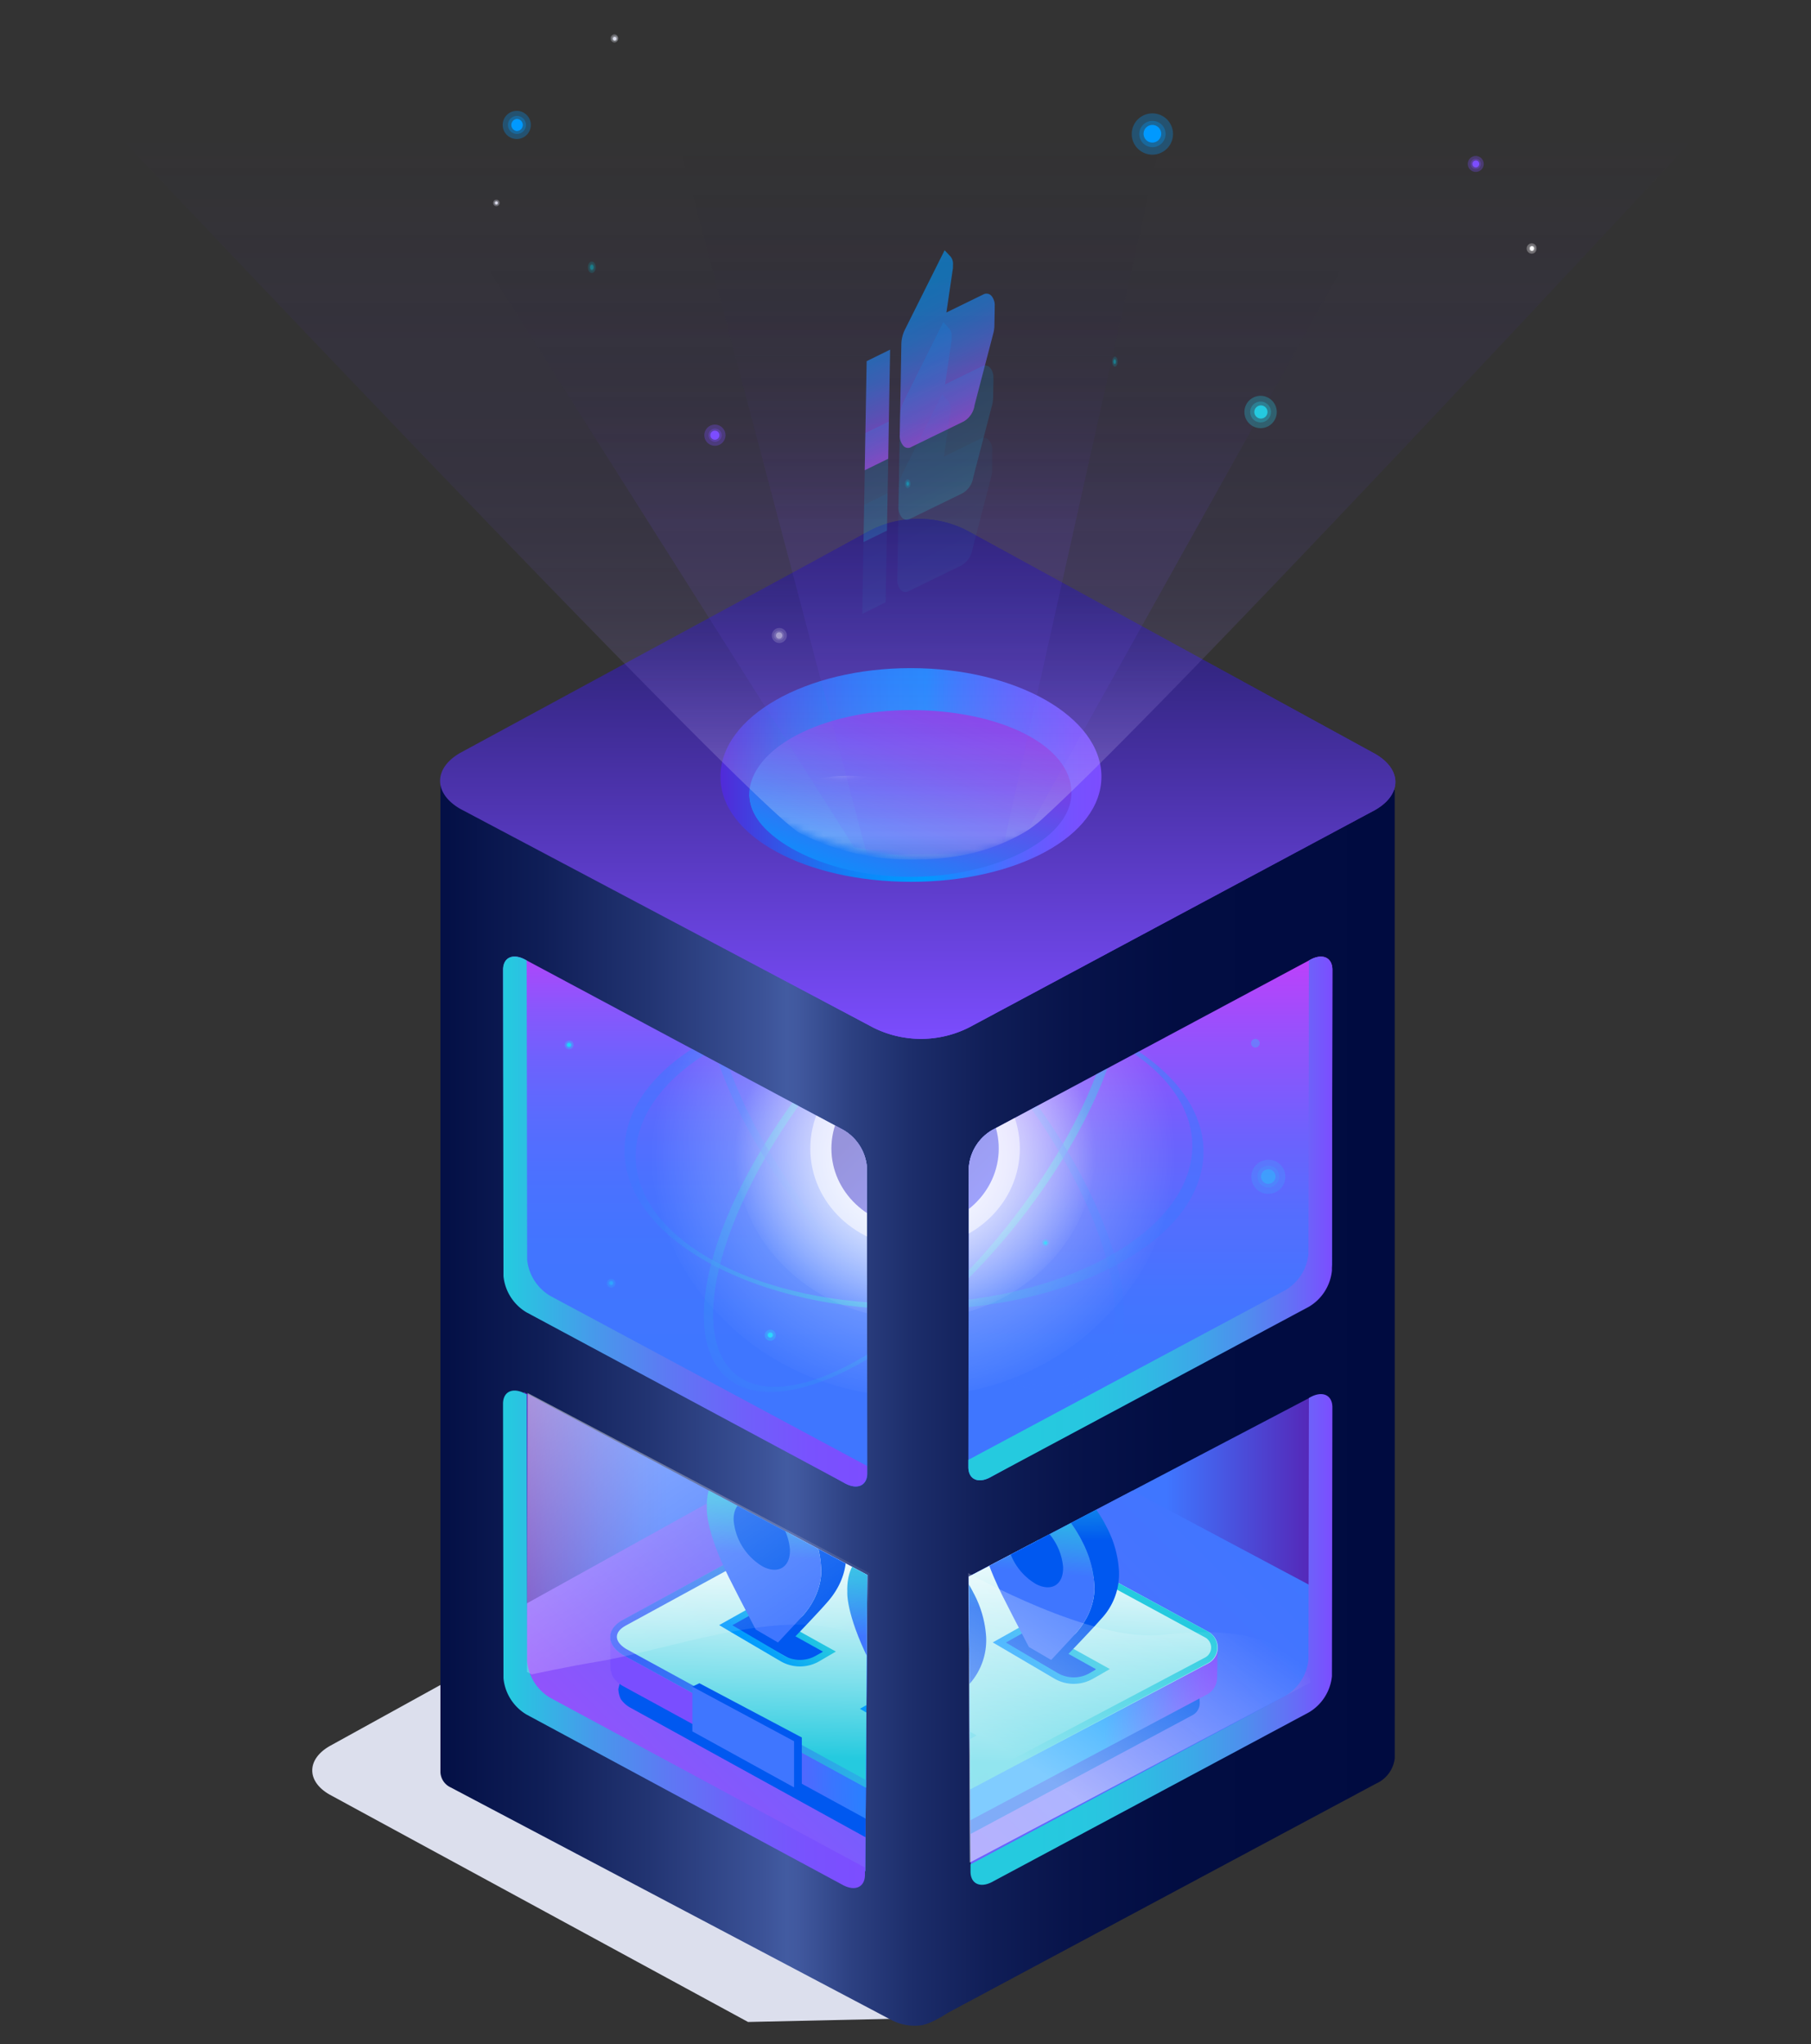 <svg xmlns="http://www.w3.org/2000/svg" xmlns:xlink="http://www.w3.org/1999/xlink" width="275.46" height="310.88" viewBox="0 0 275.46 310.88"><rect x="0" y="0" width="275.46" height="310.88" fill="#333333" stroke="none"/><defs><style>.cls-1{fill:url(#linear-gradient);}.cls-2{fill:none;}.cls-3{isolation:isolate;}.cls-4{fill:#dcdfed;}.cls-5{fill:url(#linear-gradient-2);}.cls-6{fill:url(#linear-gradient-3);}.cls-7{fill:url(#linear-gradient-4);}.cls-8{fill:url(#New_Gradient_Swatch_9);}.cls-9{fill:url(#linear-gradient-5);}.cls-10,.cls-11{fill:#1ed4fc;}.cls-10,.cls-11,.cls-24,.cls-25,.cls-27,.cls-28,.cls-29,.cls-71,.cls-72,.cls-73,.cls-74{mix-blend-mode:color-dodge;}.cls-10,.cls-24,.cls-68,.cls-71,.cls-73,.cls-75,.cls-78,.cls-80,.cls-82{opacity:0.3;}.cls-12{fill:url(#linear-gradient-6);}.cls-13{fill:url(#linear-gradient-7);}.cls-14{fill:url(#linear-gradient-8);}.cls-15{fill:url(#linear-gradient-9);}.cls-16{fill:url(#New_Gradient_Swatch_2);}.cls-17,.cls-21,.cls-22,.cls-23{mix-blend-mode:screen;}.cls-17{fill:url(#New_Gradient_Swatch_15);}.cls-18,.cls-21,.cls-23{opacity:0.75;}.cls-18{fill:url(#New_Gradient_Swatch_15-2);}.cls-19{fill:url(#New_Gradient_Swatch_15-3);}.cls-20{opacity:0.65;}.cls-21{fill:url(#New_Gradient_Swatch_15-4);}.cls-22{fill:url(#New_Gradient_Swatch_15-5);}.cls-23{fill:url(#New_Gradient_Swatch_15-6);}.cls-24,.cls-25{fill:#dddfed;}.cls-26{clip-path:url(#clip-path);}.cls-27,.cls-28,.cls-29,.cls-34{opacity:0.55;}.cls-27{fill:url(#linear-gradient-10);}.cls-28{fill:url(#linear-gradient-11);}.cls-29{fill:url(#linear-gradient-12);}.cls-30,.cls-31{opacity:0.5;}.cls-30{fill:url(#radial-gradient);}.cls-32{opacity:0.81;fill:url(#radial-gradient-2);}.cls-33{fill:url(#linear-gradient-13);}.cls-34,.cls-71,.cls-72,.cls-78,.cls-79{fill:#fff;}.cls-34{fill-rule:evenodd;}.cls-35{fill:#6532fd;opacity:0.13;}.cls-36{fill:url(#New_Gradient_Swatch_15-7);}.cls-37{fill:url(#New_Gradient_Swatch_15-8);}.cls-38{fill:url(#linear-gradient-14);}.cls-39{clip-path:url(#clip-path-2);}.cls-40{fill:url(#New_Gradient_Swatch_9-2);}.cls-41{fill:#0058f0;}.cls-42{fill:url(#linear-gradient-15);}.cls-43{fill:url(#linear-gradient-16);}.cls-44{fill:url(#linear-gradient-17);}.cls-45{fill:#3f76ff;}.cls-46{fill:url(#linear-gradient-18);}.cls-47{clip-path:url(#clip-path-3);}.cls-48{fill:#c83d70;}.cls-49{fill:url(#linear-gradient-19);}.cls-50{fill:url(#linear-gradient-20);}.cls-51{fill:url(#linear-gradient-21);}.cls-52{clip-path:url(#clip-path-4);}.cls-53{fill:url(#linear-gradient-22);}.cls-54{fill:url(#linear-gradient-23);}.cls-55{fill:url(#linear-gradient-24);}.cls-56{clip-path:url(#clip-path-5);}.cls-57{fill:url(#linear-gradient-25);}.cls-58{fill:url(#linear-gradient-26);}.cls-59{fill:url(#linear-gradient-27);}.cls-60{clip-path:url(#clip-path-6);}.cls-61{fill:url(#linear-gradient-28);}.cls-62{fill:url(#linear-gradient-29);}.cls-63{fill:url(#linear-gradient-30);}.cls-64{fill:url(#linear-gradient-31);}.cls-65{fill:url(#linear-gradient-32);}.cls-66{fill:url(#linear-gradient-33);}.cls-67{mask:url(#mask);}.cls-68{fill:url(#linear-gradient-34);}.cls-69{fill:url(#linear-gradient-35);}.cls-70{fill:url(#New_Gradient_Swatch_18);}.cls-73,.cls-74{fill:#00c7dc;}.cls-75,.cls-76{fill:#25cadf;}.cls-77{opacity:0.53;}.cls-80,.cls-81{fill:#7c4dff;}.cls-82,.cls-83{fill:#09f;}.cls-84{opacity:0.6;}.cls-85{fill:url(#linear-gradient-36);}.cls-86{opacity:0.15;}.cls-87{fill:url(#linear-gradient-37);}.cls-88{opacity:0.05;}.cls-89{fill:url(#linear-gradient-38);}</style><linearGradient id="linear-gradient" x1="126.1" y1="130.64" x2="126.1" y2="-30.4" gradientUnits="userSpaceOnUse"><stop offset="0"/><stop offset="0.05" stop-color="#2d2d2d"/><stop offset="0.13" stop-color="#646464"/><stop offset="0.2" stop-color="#949494"/><stop offset="0.27" stop-color="#bababa"/><stop offset="0.34" stop-color="#d8d8d8"/><stop offset="0.41" stop-color="#eee"/><stop offset="0.48" stop-color="#fbfbfb"/><stop offset="0.54" stop-color="#fff"/></linearGradient><linearGradient id="linear-gradient-2" x1="51.71" y1="196.11" x2="213.26" y2="196.11" gradientUnits="userSpaceOnUse"><stop offset="0.03" stop-color="#000b40"/><stop offset="0.1" stop-color="#041046"/><stop offset="0.19" stop-color="#0f1e57"/><stop offset="0.29" stop-color="#223472"/><stop offset="0.4" stop-color="#3c5398"/><stop offset="0.42" stop-color="#425ba1"/><stop offset="0.43" stop-color="#41599f"/><stop offset="0.48" stop-color="#2d4182"/><stop offset="0.54" stop-color="#1c2d6a"/><stop offset="0.61" stop-color="#101e57"/><stop offset="0.69" stop-color="#07134a"/><stop offset="0.79" stop-color="#020d42"/><stop offset="1" stop-color="#000b40"/></linearGradient><linearGradient id="linear-gradient-3" x1="104.23" y1="138.75" x2="104.23" y2="205.61" gradientUnits="userSpaceOnUse"><stop offset="0" stop-color="#d536f9"/><stop offset="0" stop-color="#d437f9"/><stop offset="0.11" stop-color="#ac47fb"/><stop offset="0.21" stop-color="#8b56fc"/><stop offset="0.33" stop-color="#6f61fd"/><stop offset="0.46" stop-color="#5a6bfe"/><stop offset="0.6" stop-color="#4b71ff"/><stop offset="0.76" stop-color="#4275ff"/><stop offset="1" stop-color="#3f76ff"/></linearGradient><linearGradient id="linear-gradient-4" x1="76.54" y1="185.76" x2="131.92" y2="185.76" gradientUnits="userSpaceOnUse"><stop offset="0.01" stop-color="#25cadf"/><stop offset="0.04" stop-color="#29c4e1"/><stop offset="0.25" stop-color="#4799eb"/><stop offset="0.46" stop-color="#5e78f4"/><stop offset="0.66" stop-color="#6f60fa"/><stop offset="0.84" stop-color="#7952fe"/><stop offset="1" stop-color="#7c4dff"/></linearGradient><linearGradient id="New_Gradient_Swatch_9" x1="458.32" y1="138.83" x2="458.32" y2="204.91" gradientTransform="matrix(-1, 0, 0, 1, 633.29, 0)" gradientUnits="userSpaceOnUse"><stop offset="0" stop-color="#d536f9"/><stop offset="0.08" stop-color="#c33efa"/><stop offset="0.29" stop-color="#9452fc"/><stop offset="0.5" stop-color="#6f61fd"/><stop offset="0.69" stop-color="#556dfe"/><stop offset="0.87" stop-color="#4574ff"/><stop offset="1" stop-color="#3f76ff"/></linearGradient><linearGradient id="linear-gradient-5" x1="147.29" y1="185.29" x2="202.66" y2="185.29" gradientUnits="userSpaceOnUse"><stop offset="0.18" stop-color="#25cadf"/><stop offset="0.34" stop-color="#28c6e0"/><stop offset="0.48" stop-color="#2fbbe3"/><stop offset="0.62" stop-color="#3ca8e8"/><stop offset="0.76" stop-color="#4f8eee"/><stop offset="0.9" stop-color="#666cf7"/><stop offset="1" stop-color="#7c4dff"/></linearGradient><linearGradient id="linear-gradient-6" x1="140.03" y1="60.29" x2="139.78" y2="186.23" gradientUnits="userSpaceOnUse"><stop offset="0" stop-color="#000a29"/><stop offset="0.78" stop-color="#7c4dff"/><stop offset="0.99" stop-color="#3f76ff"/></linearGradient><linearGradient id="linear-gradient-7" x1="139.71" y1="60.29" x2="139.46" y2="186.23" xlink:href="#linear-gradient-6"/><linearGradient id="linear-gradient-8" x1="147.35" y1="248.61" x2="199.19" y2="248.61" gradientUnits="userSpaceOnUse"><stop offset="0.58" stop-color="#3f76ff"/><stop offset="0.99" stop-color="#542aba"/><stop offset="1" stop-color="#5527b8"/></linearGradient><linearGradient id="linear-gradient-9" x1="152.25" y1="81.28" x2="132.42" y2="137.31" gradientUnits="userSpaceOnUse"><stop offset="0.01" stop-color="#fff"/><stop offset="0.04" stop-color="#e4dbff"/><stop offset="0.13" stop-color="#a080fe"/><stop offset="0.2" stop-color="#6532fd"/><stop offset="0.21" stop-color="#6732fb"/><stop offset="0.4" stop-color="#8c2de2"/><stop offset="0.48" stop-color="#8334e4"/><stop offset="0.61" stop-color="#6b46e9"/><stop offset="0.77" stop-color="#4465f1"/><stop offset="0.96" stop-color="#0e8efc"/><stop offset="1" stop-color="#09f"/></linearGradient><linearGradient id="New_Gradient_Swatch_2" x1="109.58" y1="117.86" x2="167.48" y2="117.86" gradientUnits="userSpaceOnUse"><stop offset="0" stop-color="#512ad8"/><stop offset="0.03" stop-color="#4b32db"/><stop offset="0.19" stop-color="#2b5fea"/><stop offset="0.33" stop-color="#137ef6"/><stop offset="0.45" stop-color="#0592fd"/><stop offset="0.54" stop-color="#09f"/><stop offset="0.62" stop-color="#2184ff"/><stop offset="0.74" stop-color="#496dff"/><stop offset="0.84" stop-color="#655bff"/><stop offset="0.93" stop-color="#7651ff"/><stop offset="1" stop-color="#7c4dff"/></linearGradient><radialGradient id="New_Gradient_Swatch_15" cx="283.14" cy="3293.03" r="3.48" gradientTransform="translate(-145.71 -1334.41) scale(0.94 0.44)" gradientUnits="userSpaceOnUse"><stop offset="0" stop-color="#f5ffe8"/><stop offset="0.01" stop-color="#f5ffe8"/><stop offset="0.07" stop-color="#f5ffe8"/><stop offset="0.07" stop-color="#f5ffe8" stop-opacity="0.99"/><stop offset="0.09" stop-color="#f7ffed" stop-opacity="0.8"/><stop offset="0.12" stop-color="#f9fff0" stop-opacity="0.64"/><stop offset="0.14" stop-color="#fafff4" stop-opacity="0.48"/><stop offset="0.17" stop-color="#fbfff7" stop-opacity="0.35"/><stop offset="0.2" stop-color="#fdfff9" stop-opacity="0.24"/><stop offset="0.24" stop-color="#fdfffb" stop-opacity="0.15"/><stop offset="0.28" stop-color="#fefffd" stop-opacity="0.08"/><stop offset="0.32" stop-color="#fffffe" stop-opacity="0.04"/><stop offset="0.39" stop-color="#fff" stop-opacity="0.01"/><stop offset="0.55" stop-color="#fff" stop-opacity="0"/></radialGradient><radialGradient id="New_Gradient_Swatch_15-2" cx="291.25" cy="3298.12" r="13.34" xlink:href="#New_Gradient_Swatch_15"/><radialGradient id="New_Gradient_Swatch_15-3" cx="238.5" cy="2998.63" r="10.19" gradientTransform="translate(-91.59 -1279.85) scale(0.96 0.46)" xlink:href="#New_Gradient_Swatch_15"/><radialGradient id="New_Gradient_Swatch_15-4" cx="122.18" cy="3022.59" r="3.78" gradientTransform="matrix(-0.97, 0, 0, 0.46, 262.14, -1279.15)" xlink:href="#New_Gradient_Swatch_15"/><radialGradient id="New_Gradient_Swatch_15-5" cx="184.04" cy="3292.88" r="5.32" gradientTransform="matrix(-0.94, 0, 0, 0.44, 318.17, -1334.41)" xlink:href="#New_Gradient_Swatch_15"/><radialGradient id="New_Gradient_Swatch_15-6" cx="172.7" cy="3288.02" r="8.06" gradientTransform="matrix(-0.94, 0, 0, 0.44, 318.17, -1334.41)" xlink:href="#New_Gradient_Swatch_15"/><clipPath id="clip-path"><path class="cls-2" d="M76.61,187.57l-.07-40.08c0-1.93,1.56-2.59,3.49-1.48l48.32,25.86a7.25,7.25,0,0,1,3.5,5.5l.07,42c0,1.92-1.56,2.58-3.49,1.47L80.1,193.07A7.24,7.24,0,0,1,76.61,187.57Zm126,0,.07-40.08c0-1.93-1.56-2.59-3.48-1.48l-48.33,25.86a7.21,7.21,0,0,0-3.49,5.5l-.07,42c0,1.92,1.56,2.58,3.48,1.47l48.33-27.74A7.21,7.21,0,0,0,202.59,187.57Z"/></clipPath><linearGradient id="linear-gradient-10" x1="109.31" y1="216.15" x2="173.77" y2="126.98" gradientUnits="userSpaceOnUse"><stop offset="0" stop-color="#3f76ff"/><stop offset="0.5" stop-color="#25cadf"/><stop offset="1" stop-color="#3f76ff"/></linearGradient><linearGradient id="linear-gradient-11" x1="18.99" y1="-4.14" x2="122.89" y2="150.96" xlink:href="#linear-gradient-10"/><linearGradient id="linear-gradient-12" x1="103.21" y1="161.55" x2="173.97" y2="188.22" xlink:href="#linear-gradient-10"/><radialGradient id="radial-gradient" cx="138.94" cy="328.21" r="39.85" gradientTransform="translate(0 -135.75) scale(1 0.95)" gradientUnits="userSpaceOnUse"><stop offset="0.16" stop-color="#fff"/><stop offset="1" stop-color="#fff" stop-opacity="0"/></radialGradient><radialGradient id="radial-gradient-2" cx="139.18" cy="328.15" r="27.47" gradientTransform="translate(0 -135.75) scale(1 0.95)" gradientUnits="userSpaceOnUse"><stop offset="0.24" stop-color="#fff"/><stop offset="0.33" stop-color="#fff" stop-opacity="0.91"/><stop offset="0.52" stop-color="#fff" stop-opacity="0.68"/><stop offset="0.78" stop-color="#fff" stop-opacity="0.32"/><stop offset="1" stop-color="#fff" stop-opacity="0"/></radialGradient><linearGradient id="linear-gradient-13" x1="130.89" y1="166.36" x2="149.27" y2="184.73" gradientUnits="userSpaceOnUse"><stop offset="0.14" stop-color="#2b33a6"/><stop offset="1" stop-color="#3c5afc"/></linearGradient><radialGradient id="New_Gradient_Swatch_15-7" cx="-5335.33" cy="-141.3" r="6.37" gradientTransform="matrix(-0.99, -0.13, -0.13, 0.99, -5205.06, -363.33)" xlink:href="#New_Gradient_Swatch_15"/><radialGradient id="New_Gradient_Swatch_15-8" cx="-5412.89" cy="-132" r="4.62" gradientTransform="matrix(-0.99, -0.13, -0.13, 0.99, -5205.06, -363.33)" xlink:href="#New_Gradient_Swatch_15"/><linearGradient id="linear-gradient-14" x1="783.78" y1="248.12" x2="836.03" y2="248.12" gradientTransform="matrix(-1, 0, 0, 1, 915.7, 0)" gradientUnits="userSpaceOnUse"><stop offset="0.58" stop-color="#3f76ff"/><stop offset="0.66" stop-color="#416ff8"/><stop offset="0.78" stop-color="#475ae6"/><stop offset="0.93" stop-color="#503ac9"/><stop offset="1" stop-color="#5527b8"/></linearGradient><clipPath id="clip-path-2"><path class="cls-2" d="M199.17,257l-51.51,27.67-.31-44.92,51.84-27.18Zm-119.48-.74,51.92,28.31.31-45.07L79.67,211.68Z"/></clipPath><linearGradient id="New_Gradient_Swatch_9-2" x1="77.56" y1="313.47" x2="176.27" y2="214.75" gradientTransform="matrix(1, 0, 0, 1, 0, 0)" xlink:href="#New_Gradient_Swatch_9"/><linearGradient id="linear-gradient-15" x1="-3179.54" y1="214.18" x2="-3271.99" y2="211.52" gradientTransform="matrix(-1, -0.03, 0, 1, -3086.48, -44.31)" gradientUnits="userSpaceOnUse"><stop offset="0.22" stop-color="#7a4eff"/><stop offset="0.26" stop-color="#675aff"/><stop offset="0.36" stop-color="#3a75ff"/><stop offset="0.46" stop-color="#1b89ff"/><stop offset="0.53" stop-color="#0795ff"/><stop offset="0.58" stop-color="#09f"/><stop offset="0.81" stop-color="#09f"/><stop offset="0.82" stop-color="#0794ff"/><stop offset="0.88" stop-color="#3976ff"/><stop offset="0.93" stop-color="#5e60ff"/><stop offset="0.97" stop-color="#7452ff"/><stop offset="1" stop-color="#7c4dff"/></linearGradient><linearGradient id="linear-gradient-16" x1="94.65" y1="219.1" x2="94.65" y2="182.38" gradientTransform="matrix(1, 0.03, 0, 1, 44.36, 45.73)" gradientUnits="userSpaceOnUse"><stop offset="0" stop-color="#25cadf"/><stop offset="0.07" stop-color="#3acfe2"/><stop offset="0.32" stop-color="#7fe0ec"/><stop offset="0.55" stop-color="#b6edf4"/><stop offset="0.75" stop-color="#def7fa"/><stop offset="0.9" stop-color="#f6fdfe"/><stop offset="1" stop-color="#fff"/></linearGradient><linearGradient id="linear-gradient-17" x1="92.82" y1="249.15" x2="185.21" y2="249.15" gradientUnits="userSpaceOnUse"><stop offset="0" stop-color="#3c5afc"/><stop offset="0.01" stop-color="#3b5dfb"/><stop offset="0.21" stop-color="#328cef"/><stop offset="0.39" stop-color="#2baee6"/><stop offset="0.53" stop-color="#27c2e1"/><stop offset="0.63" stop-color="#25cadf"/></linearGradient><linearGradient id="linear-gradient-18" x1="135.08" y1="242.46" x2="141.93" y2="235.61" gradientUnits="userSpaceOnUse"><stop offset="0.11" stop-color="#09f"/><stop offset="1" stop-color="#25cadf"/></linearGradient><clipPath id="clip-path-3"><polygon class="cls-2" points="114.7 225.82 156.45 250.12 156.45 220.7 114.7 196.4 114.7 225.82"/></clipPath><linearGradient id="linear-gradient-19" x1="-4571.12" y1="391.57" x2="-4570.16" y2="421.98" gradientTransform="matrix(-1, 0.05, 0.03, 1, -4441.56, 32.23)" gradientUnits="userSpaceOnUse"><stop offset="0.01" stop-color="#dcdfed"/><stop offset="0.08" stop-color="#c2dceb"/><stop offset="0.22" stop-color="#81d5e6"/><stop offset="0.4" stop-color="#25cadf"/><stop offset="0.52" stop-color="#1db1e3"/><stop offset="0.78" stop-color="#0870ec"/><stop offset="0.87" stop-color="#0058f0"/></linearGradient><linearGradient id="linear-gradient-20" x1="4552.12" y1="422.65" x2="4555.31" y2="399.32" gradientTransform="matrix(1, -0.05, 0.03, 1, -4428.67, 31.63)" gradientUnits="userSpaceOnUse"><stop offset="0.01" stop-color="#3f76ff"/><stop offset="0.19" stop-color="#3498f2"/><stop offset="0.36" stop-color="#2cb4e8"/><stop offset="0.52" stop-color="#27c4e1"/><stop offset="0.64" stop-color="#25cadf"/><stop offset="1" stop-color="#fff"/></linearGradient><linearGradient id="linear-gradient-21" x1="156.45" y1="255.21" x2="163.3" y2="248.36" xlink:href="#linear-gradient-18"/><clipPath id="clip-path-4"><polygon class="cls-2" points="136.07 238.56 177.82 262.87 177.82 233.45 136.07 209.15 136.07 238.56"/></clipPath><linearGradient id="linear-gradient-22" x1="-4592.06" y1="405.31" x2="-4591.11" y2="435.72" xlink:href="#linear-gradient-19"/><linearGradient id="linear-gradient-23" x1="4573.06" y1="436.38" x2="4576.26" y2="413.05" xlink:href="#linear-gradient-20"/><linearGradient id="linear-gradient-24" x1="114.91" y1="252.55" x2="121.76" y2="245.7" xlink:href="#linear-gradient-18"/><clipPath id="clip-path-5"><polygon class="cls-2" points="94.52 235.91 136.27 260.21 136.27 230.79 94.52 206.49 94.52 235.91"/></clipPath><linearGradient id="linear-gradient-25" x1="-4550.64" y1="400.72" x2="-4549.69" y2="431.13" xlink:href="#linear-gradient-19"/><linearGradient id="linear-gradient-26" x1="4531.64" y1="431.79" x2="4534.83" y2="408.46" xlink:href="#linear-gradient-20"/><linearGradient id="linear-gradient-27" x1="136.27" y1="265.3" x2="143.12" y2="258.45" xlink:href="#linear-gradient-18"/><clipPath id="clip-path-6"><polygon class="cls-2" points="115.89 248.65 157.64 272.96 157.64 243.54 115.89 219.23 115.89 248.65"/></clipPath><linearGradient id="linear-gradient-28" x1="-4571.59" y1="414.45" x2="-4570.63" y2="444.86" xlink:href="#linear-gradient-19"/><linearGradient id="linear-gradient-29" x1="4552.59" y1="445.53" x2="4555.78" y2="422.2" xlink:href="#linear-gradient-20"/><linearGradient id="linear-gradient-30" x1="76.54" y1="249.26" x2="131.62" y2="249.26" xlink:href="#linear-gradient-4"/><linearGradient id="linear-gradient-31" x1="147.62" y1="249.31" x2="202.66" y2="249.31" xlink:href="#linear-gradient-5"/><linearGradient id="linear-gradient-32" x1="775.38" y1="283.69" x2="835.25" y2="283.69" gradientTransform="matrix(-0.56, -0.83, 0.83, -0.56, 315.79, 1061.28)" gradientUnits="userSpaceOnUse"><stop offset="0" stop-color="#fff" stop-opacity="0"/><stop offset="0.39" stop-color="#fff" stop-opacity="0.2"/><stop offset="1" stop-color="#fff" stop-opacity="0.5"/></linearGradient><linearGradient id="linear-gradient-33" x1="415.08" y1="115.79" x2="468.67" y2="115.79" gradientTransform="matrix(-0.56, 0.83, 0.83, 0.56, 315.79, -168.9)" gradientUnits="userSpaceOnUse"><stop offset="0" stop-color="#fff" stop-opacity="0"/><stop offset="0.26" stop-color="#fff" stop-opacity="0.2"/><stop offset="0.67" stop-color="#fff" stop-opacity="0.5"/></linearGradient><mask id="mask" x="-47.27" y="-30.4" width="346.74" height="163.39" maskUnits="userSpaceOnUse"><path class="cls-1" d="M-47.27-8.39S99-30.4,141.46-30.4s158,29.3,158,29.3L202.52,93s-36.17,36.91-61.06,37.64c-32,.95-63.32-40.75-63.32-40.75Z"/></mask><linearGradient id="linear-gradient-34" x1="137.88" y1="155.15" x2="137.88" y2="20.66" gradientUnits="userSpaceOnUse"><stop offset="0.08" stop-opacity="0.6"/><stop offset="0.21" stop-color="#fff"/><stop offset="0.27" stop-color="#d6cdf6" stop-opacity="0.81"/><stop offset="0.34" stop-color="#b3a2ee" stop-opacity="0.65"/><stop offset="0.41" stop-color="#957de7" stop-opacity="0.51"/><stop offset="0.48" stop-color="#7c5fe2" stop-opacity="0.4"/><stop offset="0.55" stop-color="#6948dd" stop-opacity="0.31"/><stop offset="0.62" stop-color="#5c37da" stop-opacity="0.25"/><stop offset="0.69" stop-color="#542dd9" stop-opacity="0.21"/><stop offset="0.77" stop-color="#512ad8" stop-opacity="0.2"/><stop offset="1" stop-color="#512ad8" stop-opacity="0"/></linearGradient><linearGradient id="linear-gradient-35" x1="-3507.35" y1="130.01" x2="-3507.35" y2="18.38" gradientTransform="matrix(-1, 0, 0, 1, -3367.56, 0)" gradientUnits="userSpaceOnUse"><stop offset="0.42" stop-color="#7c4dff" stop-opacity="0.1"/><stop offset="0.75" stop-color="#24164a" stop-opacity="0.03"/><stop offset="1" stop-opacity="0"/></linearGradient><linearGradient id="New_Gradient_Swatch_18" x1="-3505.18" y1="132.99" x2="-3505.18" y2="4.45" gradientTransform="matrix(-1, 0, 0, 1, -3367.56, 0)" gradientUnits="userSpaceOnUse"><stop offset="0.42" stop-color="#7c4dff" stop-opacity="0.1"/><stop offset="0.62" stop-color="#24164a" stop-opacity="0.03"/><stop offset="0.76" stop-opacity="0"/></linearGradient><linearGradient id="linear-gradient-36" x1="151.32" y1="685.41" x2="151.32" y2="658.72" gradientTransform="matrix(0.97, -0.48, -0.02, 1.04, 6.62, -572.18)" gradientUnits="userSpaceOnUse"><stop offset="0" stop-color="#d536f9"/><stop offset="0.02" stop-color="#cf39f9"/><stop offset="0.16" stop-color="#9852fb"/><stop offset="0.31" stop-color="#6a68fc"/><stop offset="0.45" stop-color="#447afd"/><stop offset="0.59" stop-color="#2687fe"/><stop offset="0.73" stop-color="#1191ff"/><stop offset="0.87" stop-color="#0497ff"/><stop offset="1" stop-color="#09f"/></linearGradient><linearGradient id="linear-gradient-37" x1="151.32" y1="695.94" x2="151.32" y2="669.26" gradientTransform="matrix(0.97, -0.48, -0.02, 1.04, 6.62, -572.18)" gradientUnits="userSpaceOnUse"><stop offset="0" stop-color="#22fbfd"/><stop offset="0.18" stop-color="#17dcfe"/><stop offset="0.39" stop-color="#0dbffe"/><stop offset="0.6" stop-color="#06aaff"/><stop offset="0.81" stop-color="#019dff"/><stop offset="1" stop-color="#09f"/></linearGradient><linearGradient id="linear-gradient-38" x1="151.32" y1="706.48" x2="151.32" y2="679.8" xlink:href="#linear-gradient-37"/></defs><g class="cls-3"><g id="Top_Glow" data-name="Top Glow"><path class="cls-4" d="M186.3,274.52c3.53,2,3.55,5.35,0,7.39l-46.68,25-25.84.57L50.15,272.91c-3.53-2-3.55-5.35,0-7.39L103.67,236a14,14,0,0,1,12.75,0Z"/><path class="cls-5" d="M212.14,120.14,187.82,109,146.41,85.12c-2.35-1.36-6.46-1.19-9.17.38L92.83,111.2l-25.84,7V269.48h0a2.68,2.68,0,0,0,1.56,2.33l67,35.35A7.58,7.58,0,0,0,140,308c1.58-.16,4.19-1.92,4.19-1.92l65.12-34.85a4.82,4.82,0,0,0,2.84-3.89Z"/><path class="cls-6" d="M128.35,171.87a7.25,7.25,0,0,1,3.5,5.5l.07,46.66c0,1.93-1.56,2.59-3.49,1.48L80.1,197.77a7.24,7.24,0,0,1-3.49-5.5l-.07-44.78c0-1.93,1.56-2.59,3.49-1.48"/><path class="cls-7" d="M83.67,197.05a7.24,7.24,0,0,1-3.49-5.5l-.07-45.49L80,146c-1.93-1.11-3.49-.45-3.49,1.48l.07,46.59a7.24,7.24,0,0,0,3.49,5.49l48.33,25.94c1.93,1.11,3.49.45,3.49-1.48v-1.09Z"/><path class="cls-8" d="M202.59,192.27l.07-44.78c0-1.93-1.56-2.59-3.48-1.48l-48.33,25.86a7.21,7.21,0,0,0-3.49,5.5l-.07,45.72c0,1.93,1.56,2.59,3.48,1.48l48.33-26.8A7.21,7.21,0,0,0,202.59,192.27Z"/><path class="cls-9" d="M195.53,196.18a7.21,7.21,0,0,0,3.49-5.49l.07-44.63.09-.05c1.92-1.11,3.48-.45,3.48,1.48l-.07,45.72a7.21,7.21,0,0,1-3.49,5.5l-48.33,25.86c-1.92,1.11-3.48.45-3.48-1.48V222Z"/><path class="cls-10" d="M87.24,158.9a.67.67,0,1,1-.67-.67A.67.67,0,0,1,87.24,158.9Z"/><path class="cls-10" d="M87,158.9a.43.43,0,1,1-.43-.43A.42.42,0,0,1,87,158.9Z"/><path class="cls-11" d="M86.85,158.9a.28.28,0,0,1-.28.28.29.29,0,1,1,0-.57A.28.28,0,0,1,86.85,158.9Z"/><path class="cls-12" d="M209.18,114.65c4.07,2.35,4.09,6.16,0,8.51l-61.74,33.06a16.21,16.21,0,0,1-14.7,0L70.65,123.16c-4.07-2.35-4.09-6.16-.05-8.51l61.74-34a16.21,16.21,0,0,1,14.7,0Z"/><path class="cls-13" d="M209.18,114.65c4.07,2.35,4.09,6.16,0,8.51l-61.74,33.06a16.21,16.21,0,0,1-14.7,0L70,123c-4.07-2.35-4.09-6.16,0-8.51l62.37-33.81a16.21,16.21,0,0,1,14.7,0Z"/><polygon class="cls-14" points="199.17 256.99 147.66 284.66 147.35 239.74 199.19 212.56 199.17 256.99"/><path class="cls-15" d="M163.12,120c0,7.75-11,14-24.59,14-11.74,0-21.75-4.79-24.2-11.06a7.17,7.17,0,0,1-.4-2.87c0-7.74,11-14.11,24.6-14.11S163.12,112.27,163.12,120Z"/><path class="cls-16" d="M138.53,101.6c-16,0-28.95,7.39-28.95,16.5s13,16,29,16,28.95-6.91,28.95-16S154.52,101.6,138.53,101.6Zm0,31.75c-13.58,0-24.59-6.36-24.59-12.37,0-7.21,11.18-13,24.59-13,13.58,0,24.44,5.37,24.44,12.58S151,133.35,138.53,133.35Z"/><path class="cls-17" d="M124.69,121.63c0,.85-1.47,1.54-3.29,1.54s-3.28-.69-3.28-1.54,1.47-1.54,3.28-1.54S124.69,120.78,124.69,121.63Z"/><path class="cls-18" d="M141.64,123.88c0,3.26-5.64,5.9-12.59,5.9s-12.59-2.64-12.59-5.9,5.64-5.9,12.59-5.9S141.64,120.63,141.64,123.88Z"/><path class="cls-19" d="M148.23,113.78c0,2.61-4.4,4.73-9.83,4.73s-9.83-2.12-9.83-4.73S133,109,138.4,109,148.23,111.16,148.23,113.78Z"/><g class="cls-20"><path class="cls-21" d="M140.57,126.23c0,1,1.64,1.76,3.65,1.76s3.66-.79,3.66-1.76-1.64-1.76-3.66-1.76S140.57,125.26,140.57,126.23Z"/><path class="cls-22" d="M139.54,121.57c0,1.3,2.24,2.35,5,2.35s5-1,5-2.35-2.25-2.36-5-2.36S139.54,120.27,139.54,121.57Z"/><path class="cls-23" d="M147.65,119.42c0,2,3.4,3.56,7.6,3.56s7.61-1.59,7.61-3.56-3.41-3.57-7.61-3.57S147.65,117.45,147.65,119.42Z"/></g><path class="cls-24" d="M92.87,5.84a.62.62,0,0,1,.62-.62.63.63,0,0,1,0,1.25A.63.63,0,0,1,92.87,5.84Z"/><path class="cls-24" d="M93.1,5.84a.39.39,0,0,1,.39-.39.4.4,0,1,1,0,.79A.39.39,0,0,1,93.1,5.84Z"/><path class="cls-25" d="M93.23,5.84a.27.27,0,0,1,.53,0,.27.27,0,1,1-.53,0Z"/><g class="cls-26"><path class="cls-10" d="M118,203a.84.84,0,1,1-.83-.79A.82.82,0,0,1,118,203Z"/><path class="cls-10" d="M117.7,203a.54.54,0,0,1-1.07,0,.54.54,0,0,1,1.07,0Z"/><path class="cls-11" d="M117.52,203a.36.36,0,1,1-.35-.33A.35.35,0,0,1,117.52,203Z"/><path class="cls-27" d="M157.74,138.72c-14.3,2.53-34.28,20.85-44.62,40.92s-7.13,34.27,7.17,31.74,34.29-20.86,44.63-40.93S172.05,136.18,157.74,138.72Zm5.71,32c-10.12,19.65-29.27,37.52-42.77,39.91s-16.22-11.6-6.09-31.24,29.27-37.52,42.76-39.91S173.58,151.07,163.45,170.71Z"/><path class="cls-28" d="M164.92,179.64c-10.34-20.07-30.32-38.39-44.63-40.92s-17.51,11.67-7.17,31.73,30.32,38.39,44.62,40.93S175.26,199.7,164.92,179.64Zm-7.57,31c-13.49-2.39-32.64-20.26-42.77-39.91s-7.39-33.63,6.1-31.24,32.64,20.26,42.77,39.91S170.85,213,157.35,210.62Z"/><path class="cls-29" d="M170.06,158c-17.26-9.43-45.14-9.43-62.29,0s-17,24.7.21,34.12,45.14,9.42,62.28,0S187.31,167.41,170.06,158Zm-1.57,33.15c-16.79,9.23-43.59,9.5-59.86.61s-15.87-23.57.92-32.8,43.58-9.5,59.86-.61S185.27,181.92,168.49,191.14Z"/><path class="cls-30" d="M178.79,174.7c0,20.83-17.84,37.7-39.85,37.7s-39.86-16.87-39.86-37.7S116.93,137,138.94,137,178.79,153.89,178.79,174.7Z"/><g class="cls-31"><path class="cls-10" d="M195.5,178.82a2.59,2.59,0,1,1-2.59-2.45A2.52,2.52,0,0,1,195.5,178.82Z"/><path class="cls-10" d="M194.57,178.82a1.66,1.66,0,1,1-1.66-1.57A1.61,1.61,0,0,1,194.57,178.82Z"/><path class="cls-11" d="M194,178.82a1.1,1.1,0,1,1-1.1-1A1.07,1.07,0,0,1,194,178.82Z"/></g><g class="cls-31"><path class="cls-10" d="M93.62,195.11a.66.66,0,1,1-.66-.62A.64.64,0,0,1,93.62,195.11Z"/><path class="cls-10" d="M93.39,195.11a.43.43,0,1,1-.43-.4A.41.41,0,0,1,93.39,195.11Z"/><path class="cls-11" d="M93.24,195.11a.27.27,0,0,1-.28.27.27.27,0,1,1,0-.54A.27.27,0,0,1,93.24,195.11Z"/></g><path class="cls-10" d="M191.61,158.64a.66.66,0,0,1-1.32,0,.66.66,0,0,1,1.32,0Z"/><path class="cls-10" d="M159.53,189a.5.5,0,0,1-.51.48.48.48,0,1,1,0-1A.5.5,0,0,1,159.53,189Z"/><path class="cls-10" d="M159.35,189a.33.33,0,1,1-.33-.31A.32.32,0,0,1,159.35,189Z"/><path class="cls-11" d="M159.24,189a.21.21,0,0,1-.22.2.2.2,0,1,1,0-.4A.21.21,0,0,1,159.24,189Z"/><path class="cls-32" d="M166.66,174.65c0,14.35-12.3,26-27.48,26s-27.47-11.63-27.47-26,12.3-26,27.47-26S166.66,160.29,166.66,174.65Z"/><path class="cls-33" d="M151.91,174.65c0,6.64-5.7,12-12.73,12s-12.72-5.39-12.72-12,5.7-12,12.72-12S151.91,168,151.91,174.65Z"/><path class="cls-34" d="M139.18,159.58c8.8,0,15.94,6.74,15.94,15.07s-7.14,15.06-15.94,15.06-15.93-6.74-15.93-15.06S130.39,159.58,139.18,159.58Z"/><path class="cls-35" d="M151.91,174.65c0,6.64-5.7,12-12.73,12s-12.72-5.39-12.72-12,5.7-12,12.72-12S151.91,168,151.91,174.65Z"/><path class="cls-36" d="M98.54,174.84a6.37,6.37,0,1,0,7.13-5.51A6.37,6.37,0,0,0,98.54,174.84Z"/><path class="cls-37" d="M176,194.16a4.62,4.62,0,1,0,5.17-4A4.62,4.62,0,0,0,176,194.16Z"/></g><polygon class="cls-38" points="79.69 256.25 131.61 284.56 131.92 239.49 79.67 211.68 79.69 256.25"/><g class="cls-39"><g class="cls-3"><path class="cls-40" d="M206.13,244.73c3.17,1.82,3.18,12.34,0,23.07L129.7,313.7c-3.15-7.07-36.86-13.81-40-15.64L41.33,277.15c-3.17-1.83.4-11.95,3.55-13.78l71.67-39.74,30.85-2.9c3.15-1.83,8.27-3,11.43-1.17Z"/></g><path class="cls-41" d="M182.48,258.9a2.07,2.07,0,0,1-1,1.87L142.57,281.6c-2.35,1.3-6.62.28-9-1.15l-37.75-20.8a4.19,4.19,0,0,1-1.4-1.28,4.1,4.1,0,0,1-.37-1.51l.84-3.51,11.76-5.23,75.62,6.32Z"/><path class="cls-42" d="M185.12,255.2a2.88,2.88,0,0,1-1.46,2.44l-39.52,21a10.07,10.07,0,0,1-9.13-.26l-40.29-22A4.46,4.46,0,0,1,93.23,255a4.38,4.38,0,0,1-.4-1.6v-4.76L105.37,243l79.83,7.79Z"/><path class="cls-43" d="M183.86,248.18a2.73,2.73,0,0,1,0,4.73l-39.68,21a10.07,10.07,0,0,1-9.13-.26l-40.29-22c-2.53-1.53-2.54-3.9,0-5.28l41.46-22.63a2.74,2.74,0,0,1,2.7.05Z"/><path class="cls-44" d="M137.46,224.4h0a1.79,1.79,0,0,1,.91.25l45,24.39a1.75,1.75,0,0,1,.85,1.51,1.72,1.72,0,0,1-.85,1.47l-39.71,21a7.81,7.81,0,0,1-3.75.85,8.74,8.74,0,0,1-4.41-1.11l-40.25-22c-.92-.56-1.44-1.24-1.42-1.88s.49-1.2,1.35-1.68l41.46-22.62a1.73,1.73,0,0,1,.83-.21m0-1a2.77,2.77,0,0,0-1.31.33L94.69,246.36c-2.51,1.38-2.5,3.75,0,5.28l40.29,22a9.73,9.73,0,0,0,4.89,1.23,9,9,0,0,0,4.24-1l39.68-21a2.73,2.73,0,0,0,0-4.73l-45-24.4a2.67,2.67,0,0,0-1.39-.38Z"/><polygon class="cls-41" points="121.96 271.32 120.77 271.85 106.49 262.55 105.31 256.48 106.38 255.97 121.96 264.22 121.96 271.32"/><polygon class="cls-45" points="120.78 271.81 105.31 263.29 105.31 256.49 120.78 264.79 120.78 271.81"/><path class="cls-41" d="M131,237l10.19,5.69c.51.29,2.77-.4,3.27-.71l.92-.88-10.74-6.2Z"/><path class="cls-41" d="M131.64,237l7.79,4.58a4.9,4.9,0,0,0,5,0l1-.56-10.52-5.85Z"/><path class="cls-46" d="M134.85,235.23l10.52,5.85-1,.56a4.89,4.89,0,0,1-5,0L131.64,237l3.21-1.8m0-1.14-.48.27-3.21,1.8-1.51.86,1.49.88,7.8,4.58a5.9,5.9,0,0,0,6,0l.94-.55,1.51-.89-1.53-.85-10.52-5.85-.49-.27Z"/><g class="cls-47"><path class="cls-48" d="M130.08,213.61l.13-.08Z"/><path class="cls-49" d="M148.84,226.17a16.23,16.23,0,0,0-1.94-6.8,17.83,17.83,0,0,0-7.06-7.5c-2.26-1.17-4.29-1.27-5.79-.48l-3.73,2.08c1.5-.77,3.51-.66,5.75.5a17.92,17.92,0,0,1,7.17,7.71,16.08,16.08,0,0,1,1.83,6.59,9.9,9.9,0,0,1-2.76,7.32c-.56.64-1.49.61-2.4,1.8-1.48,1.93-2.94,3.9-2.94,3.9l3.76-2.1s3.87-4,5.34-5.7C149.34,229.76,148.84,226.17,148.84,226.17Z"/><path class="cls-50" d="M142.31,235.59a9.9,9.9,0,0,0,2.76-7.32c-.17-5.4-4.2-11.8-9-14.3-2.24-1.16-4.25-1.27-5.75-.5l-.11.06-.13.07c-1.56.94-2.48,2.89-2.39,5.63,0,0-.29,3.19,3.32,10.49,1.63,3.29,6,11.57,6,11.57S141.74,236.24,142.31,235.59Z"/><path class="cls-41" d="M140.33,225.54a9.06,9.06,0,0,0-4.43-7c-2.36-1.23-4.21-.08-4.13,2.58a9.1,9.1,0,0,0,4.43,7C138.57,229.36,140.42,228.2,140.33,225.54Z"/></g><path class="cls-41" d="M152.36,249.73l10.19,5.69c.51.29,2.77-.4,3.27-.71l.92-.88L156,247.63Z"/><path class="cls-41" d="M153,249.78l7.79,4.58a4.9,4.9,0,0,0,5,0l1-.56L156.22,248Z"/><path class="cls-51" d="M156.22,248l10.51,5.85-.94.55a4.86,4.86,0,0,1-2.47.68,5,5,0,0,1-2.52-.7L153,249.78l3.21-1.8m0-1.15-.48.28-3.21,1.8-1.52.85,1.5.88,7.8,4.58a5.8,5.8,0,0,0,3,.84,5.87,5.87,0,0,0,3-.81l1-.56,1.51-.88-1.53-.85L156.7,247.1l-.49-.27Z"/><g class="cls-52"><path class="cls-48" d="M151.44,226.35l.14-.07Z"/><path class="cls-53" d="M170.2,238.91a16.17,16.17,0,0,0-1.93-6.79,17.78,17.78,0,0,0-7.06-7.5c-2.27-1.18-4.29-1.28-5.79-.49l-3.73,2.08c1.49-.76,3.51-.66,5.75.51a17.92,17.92,0,0,1,7.17,7.71,16.08,16.08,0,0,1,1.83,6.59s.5,3.59-2.77,7.32c-.56.64-1.48.6-2.4,1.79-1.48,1.94-2.93,3.91-2.93,3.91l3.76-2.1s3.87-4,5.34-5.7A9.93,9.93,0,0,0,170.2,238.91Z"/><path class="cls-54" d="M163.67,248.34c3.27-3.73,2.77-7.32,2.77-7.32-.17-5.4-4.2-11.8-9-14.3-2.24-1.17-4.26-1.27-5.75-.51l-.11.07-.13.07c-1.56.94-2.48,2.89-2.39,5.63,0,0-.29,3.18,3.32,10.49,1.62,3.28,6,11.57,6,11.57S163.11,249,163.67,248.34Z"/><path class="cls-41" d="M161.7,238.29a9.07,9.07,0,0,0-4.43-7c-2.37-1.23-4.21-.07-4.13,2.59a9.07,9.07,0,0,0,4.43,7C159.93,242.11,161.78,241,161.7,238.29Z"/></g><path class="cls-41" d="M110.81,247.07l10.2,5.69c.5.29,2.76-.4,3.26-.71l.92-.88L114.45,245Z"/><path class="cls-41" d="M111.46,247.12l7.8,4.58a4.88,4.88,0,0,0,5,0l1-.56-10.52-5.85Z"/><path class="cls-55" d="M114.67,245.32l10.52,5.85-1,.56a4.87,4.87,0,0,1-5,0l-7.8-4.58,3.21-1.8m0-1.15-.49.28-3.21,1.8-1.51.85,1.5.89,7.79,4.57a5.87,5.87,0,0,0,6,0l.94-.55,1.52-.89-1.54-.85-10.51-5.85-.49-.28Z"/><g class="cls-56"><path class="cls-48" d="M109.9,223.69l.13-.07Z"/><path class="cls-57" d="M128.66,236.26a16.23,16.23,0,0,0-1.94-6.8,17.83,17.83,0,0,0-7.06-7.5c-2.26-1.17-4.29-1.27-5.79-.49l-3.73,2.09c1.5-.77,3.51-.66,5.75.5a17.86,17.86,0,0,1,7.17,7.71,15.92,15.92,0,0,1,1.83,6.59s.5,3.59-2.76,7.32c-.56.64-1.49.61-2.4,1.8-1.48,1.93-2.94,3.9-2.94,3.9l3.77-2.1s3.87-4,5.33-5.7C129.16,239.85,128.66,236.26,128.66,236.26Z"/><path class="cls-58" d="M122.13,245.68c3.26-3.73,2.76-7.32,2.76-7.32-.17-5.4-4.2-11.8-9-14.3-2.24-1.16-4.25-1.27-5.75-.5l-.11.06-.13.07c-1.55.94-2.48,2.89-2.39,5.63,0,0-.29,3.19,3.32,10.49,1.63,3.29,6,11.57,6,11.57S121.56,246.33,122.13,245.68Z"/><path class="cls-41" d="M120.15,235.63a9,9,0,0,0-4.43-7c-2.36-1.23-4.21-.07-4.13,2.59a9.1,9.1,0,0,0,4.43,7C118.39,239.45,120.24,238.29,120.15,235.63Z"/></g><path class="cls-41" d="M132.18,259.82l10.19,5.69c.51.29,2.77-.41,3.27-.71l.92-.88-10.74-6.2Z"/><path class="cls-41" d="M132.83,259.87l7.79,4.58a4.88,4.88,0,0,0,5,0l.95-.55L136,258.07Z"/><path class="cls-59" d="M136,258.07l10.52,5.85-.95.55a4.86,4.86,0,0,1-2.47.68,5,5,0,0,1-2.52-.7l-7.79-4.58,3.21-1.8m0-1.15-.48.28-3.21,1.8-1.51.85,1.49.88,7.8,4.58a5.79,5.79,0,0,0,3,.83,5.92,5.92,0,0,0,3-.8l.94-.56,1.51-.88-1.53-.85-10.52-5.86-.49-.27Z"/><g class="cls-60"><path class="cls-48" d="M131.27,236.44l.13-.07Z"/><path class="cls-61" d="M150,249a16.19,16.19,0,0,0-1.94-6.79,17.78,17.78,0,0,0-7.06-7.5c-2.26-1.18-4.29-1.28-5.79-.49l-3.73,2.08c1.49-.76,3.51-.66,5.75.51a17.92,17.92,0,0,1,7.17,7.71,16,16,0,0,1,1.83,6.59s.5,3.59-2.76,7.32c-.56.64-1.49.6-2.4,1.79-1.48,1.94-2.94,3.91-2.94,3.91l3.76-2.1s3.87-4,5.34-5.7A10,10,0,0,0,150,249Z"/><path class="cls-62" d="M143.5,258.43c3.26-3.73,2.76-7.32,2.76-7.32-.17-5.4-4.2-11.8-9-14.3-2.24-1.17-4.26-1.27-5.75-.51l-.11.07-.13.07c-1.56.94-2.48,2.89-2.39,5.62,0,0-.29,3.19,3.32,10.49,1.63,3.29,6,11.58,6,11.58S142.93,259.07,143.5,258.43Z"/><path class="cls-41" d="M141.52,248.38a9.07,9.07,0,0,0-4.43-7c-2.36-1.23-4.21-.07-4.13,2.59a9.07,9.07,0,0,0,4.43,7C139.76,252.2,141.6,251,141.52,248.38Z"/></g></g><path class="cls-63" d="M83.67,258.17a7.24,7.24,0,0,1-3.49-5.5L80.11,212,80,212c-1.93-1.11-3.49-.44-3.49,1.48l.07,41.74a7.24,7.24,0,0,0,3.49,5.5l48,25.86c1.93,1.11,3.49.44,3.49-1.48V284Z"/><path class="cls-64" d="M195.53,257.87a7.21,7.21,0,0,0,3.49-5.5l.07-39.78.09-.05c1.92-1.11,3.48-.45,3.48,1.48l-.07,40.88a7.21,7.21,0,0,1-3.49,5.49l-48,25.69c-1.92,1.11-3.48.45-3.48-1.48v-1.09Z"/><path class="cls-65" d="M80.25,211.83l52,27.4-.09,9.72s-2.45-.51-4.05-1c-10.31-3.19-26.78,3-37.22,4.74-4.37.71-10,1.93-10,1.93l-.73-.37Z"/><path class="cls-66" d="M147.5,283.24l51.87-27.41s-1.9-9.71-22.44-7.22c-10.71,1.3-29.65-9.39-29.65-9.39Z"/><g class="cls-67"><path class="cls-24" d="M75,30.86a.5.5,0,1,1,.5.5A.5.5,0,0,1,75,30.86Z"/><path class="cls-24" d="M75.18,30.86a.32.32,0,1,1,.32.32A.32.32,0,0,1,75.18,30.86Z"/><path class="cls-25" d="M75.29,30.86a.21.21,0,1,1,.21.21A.21.21,0,0,1,75.29,30.86Z"/><path class="cls-68" d="M272.87,4.63H2.9S114.29,122.9,121.73,126.72a36.74,36.74,0,0,0,16.89,4c6,0,11.49-.89,17.09-4.09a17.51,17.51,0,0,0,3.25-2.49C181,104,272.87,4.63,272.87,4.63Z"/><polygon class="cls-69" points="102.39 18.38 177.19 18.38 152.37 129.73 131.88 130.01 102.39 18.38"/><polygon class="cls-70" points="51.21 4.45 224.03 5.09 152.57 132.99 129.9 128.83 51.21 4.45"/></g><path class="cls-71" d="M233.71,37.79a.75.75,0,0,1-.7.79A.79.79,0,0,1,233,37,.74.74,0,0,1,233.71,37.79Z"/><path class="cls-71" d="M233.46,37.79a.45.45,0,1,1-.9,0,.45.45,0,1,1,.9,0Z"/><path class="cls-72" d="M233.31,37.79a.33.33,0,0,1-.3.34.32.32,0,0,1-.3-.34.32.32,0,0,1,.3-.34A.32.32,0,0,1,233.31,37.79Z"/><g class="cls-31"><path class="cls-73" d="M170,55c0,.42-.19.76-.42.76s-.43-.34-.43-.76.19-.76.43-.76S170,54.56,170,55Z"/><path class="cls-73" d="M169.82,55c0,.27-.12.49-.27.49s-.27-.22-.27-.49.12-.48.27-.48S169.82,54.71,169.82,55Z"/><path class="cls-74" d="M169.73,55c0,.18-.08.33-.18.33s-.18-.15-.18-.33.08-.32.18-.32S169.73,54.8,169.73,55Z"/></g><g class="cls-31"><path class="cls-73" d="M90.62,40.65c0,.48-.27.87-.6.87s-.6-.39-.6-.87.27-.88.6-.88S90.62,40.16,90.62,40.65Z"/><path class="cls-73" d="M90.4,40.65c0,.31-.17.56-.38.56s-.38-.25-.38-.56.17-.56.38-.56S90.4,40.34,90.4,40.65Z"/><path class="cls-74" d="M90.28,40.65c0,.2-.12.37-.26.37s-.25-.17-.25-.37.11-.38.25-.38S90.28,40.44,90.28,40.65Z"/></g><g class="cls-31"><path class="cls-73" d="M138.49,73.56c0,.37-.19.67-.42.67s-.42-.3-.42-.67.19-.67.42-.67S138.49,73.19,138.49,73.56Z"/><path class="cls-73" d="M138.34,73.56c0,.24-.12.43-.27.43s-.27-.19-.27-.43.12-.43.27-.43S138.34,73.33,138.34,73.56Z"/><path class="cls-74" d="M138.25,73.56c0,.16-.08.29-.18.29s-.18-.13-.18-.29.08-.28.18-.28S138.25,73.41,138.25,73.56Z"/></g><path class="cls-75" d="M194.2,62.65a2.46,2.46,0,1,1-2.46-2.46A2.47,2.47,0,0,1,194.2,62.65Z"/><path class="cls-75" d="M193.32,62.65a1.58,1.58,0,1,1-1.58-1.58A1.58,1.58,0,0,1,193.32,62.65Z"/><path class="cls-76" d="M192.79,62.65a1,1,0,1,1-1-1A1,1,0,0,1,192.79,62.65Z"/><g class="cls-77"><path class="cls-78" d="M119.68,96.63a1.14,1.14,0,1,1-1.13-1.13A1.14,1.14,0,0,1,119.68,96.63Z"/><path class="cls-78" d="M119.27,96.63a.72.72,0,0,1-.72.73.73.73,0,1,1,0-1.45A.72.72,0,0,1,119.27,96.63Z"/><path class="cls-79" d="M119,96.63a.49.49,0,1,1-.48-.48A.49.49,0,0,1,119,96.63Z"/></g><path class="cls-80" d="M110.35,66.18a1.61,1.61,0,1,1-1.61-1.61A1.61,1.61,0,0,1,110.35,66.18Z"/><path class="cls-80" d="M109.77,66.18a1,1,0,1,1-1-1A1,1,0,0,1,109.77,66.18Z"/><path class="cls-81" d="M109.42,66.18a.68.68,0,0,1-.68.69.69.69,0,0,1,0-1.38A.68.68,0,0,1,109.42,66.18Z"/><path class="cls-80" d="M225.68,24.93a1.21,1.21,0,1,1-1.21-1.21A1.21,1.21,0,0,1,225.68,24.93Z"/><path class="cls-80" d="M225.25,24.93a.78.78,0,1,1-.78-.78A.78.78,0,0,1,225.25,24.93Z"/><path class="cls-81" d="M225,24.93a.52.52,0,1,1-.52-.52A.51.51,0,0,1,225,24.93Z"/><path class="cls-82" d="M178.42,20.38a3.14,3.14,0,1,1-3.14-3.14A3.13,3.13,0,0,1,178.42,20.38Z"/><path class="cls-82" d="M177.29,20.38a2,2,0,1,1-2-2A2,2,0,0,1,177.29,20.38Z"/><path class="cls-83" d="M176.62,20.38A1.34,1.34,0,1,1,175.28,19,1.34,1.34,0,0,1,176.62,20.38Z"/><path class="cls-82" d="M80.74,19a2.14,2.14,0,1,1-2.14-2.14A2.14,2.14,0,0,1,80.74,19Z"/><path class="cls-82" d="M80,19a1.37,1.37,0,1,1-1.37-1.37A1.37,1.37,0,0,1,80,19Z"/><path class="cls-83" d="M79.52,19a.92.92,0,0,1-.92.92.92.92,0,0,1,0-1.83A.92.92,0,0,1,79.52,19Z"/><g id="social" class="cls-84"><path class="cls-85" d="M151.3,46.72l-.05,2.78a4.81,4.81,0,0,1-.14,1.1l-2.87,11a3.41,3.41,0,0,1-1.64,2.48l-8,3.9a.94.94,0,0,1-1.23-.23,2.35,2.35,0,0,1-.51-1.68l.24-13.81a5.24,5.24,0,0,1,.58-2.21l6-12,.93,1a1.75,1.75,0,0,1,.34,1.24v.45l-1,6.78,5.61-2.74a1,1,0,0,1,1.23.2,2.19,2.19,0,0,1,.5,1.64ZM131.53,71.51l.29-16.59,3.57-1.75-.29,16.59Z"/></g><g id="social-2" data-name="social" class="cls-86"><path class="cls-87" d="M151.11,57.65l-.05,2.78a4.81,4.81,0,0,1-.14,1.1l-2.87,11a3.39,3.39,0,0,1-1.65,2.48l-8,3.9a.94.94,0,0,1-1.23-.23,2.35,2.35,0,0,1-.51-1.68l.24-13.81a5.24,5.24,0,0,1,.58-2.21l6-12,.92,1a1.71,1.71,0,0,1,.35,1.24v.45l-1,6.78,5.6-2.74a1,1,0,0,1,1.24.2,2.23,2.23,0,0,1,.5,1.64ZM131.34,82.44l.29-16.59,3.57-1.75-.29,16.59Z"/></g><g id="social-3" data-name="social" class="cls-88"><path class="cls-89" d="M150.92,68.58l0,2.78a5.43,5.43,0,0,1-.14,1.1l-2.87,11.05A3.44,3.44,0,0,1,146.21,86l-8,3.9a.94.94,0,0,1-1.23-.23,2.35,2.35,0,0,1-.5-1.68l.24-13.81a5.08,5.08,0,0,1,.57-2.21l6-12,.93,1a1.75,1.75,0,0,1,.35,1.24v.45l-1,6.78,5.6-2.74a1,1,0,0,1,1.23.2,2.23,2.23,0,0,1,.51,1.64ZM131.15,93.37l.29-16.59L135,75l-.29,16.59Z"/></g></g></g></svg>